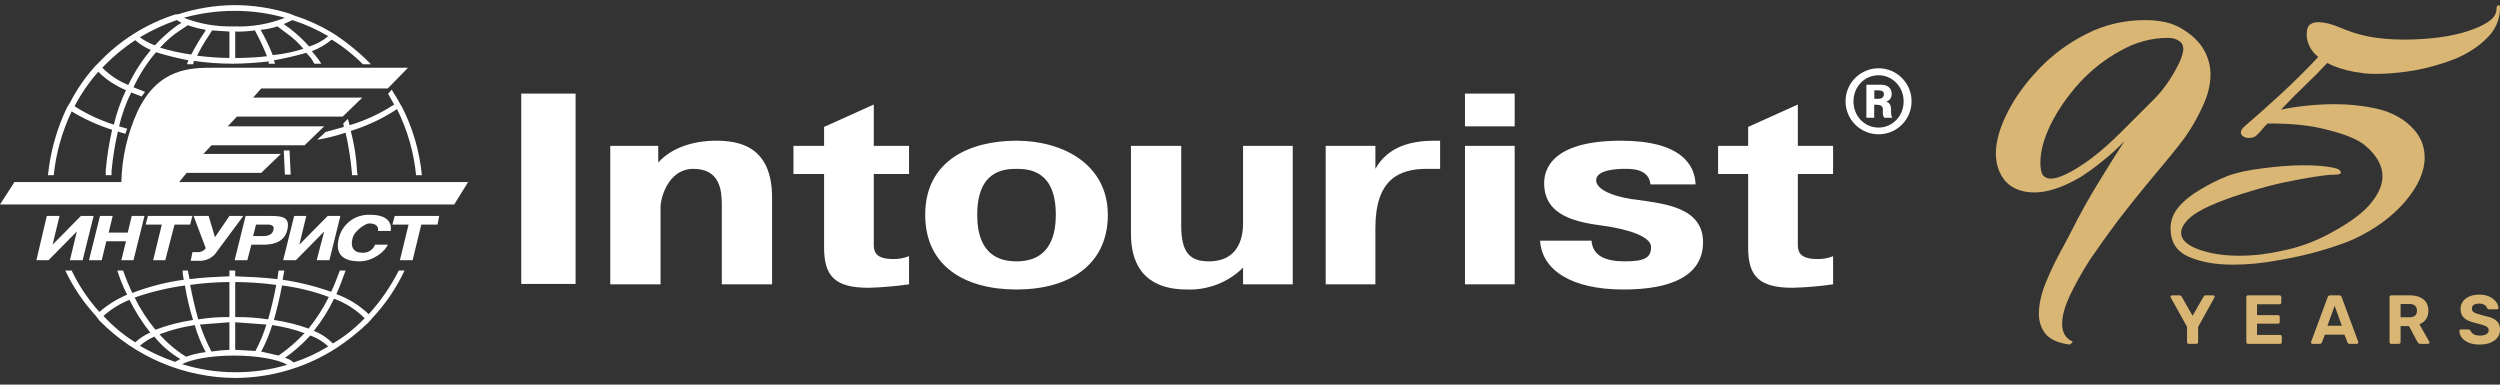 <svg width="260" height="40" viewBox="0 0 260 40" fill="none" xmlns="http://www.w3.org/2000/svg">
<rect x="0" y="0" width="260" height="40" fill="#333333" stroke="none"/>
<path d="M68.456 16.904C69.838 15.351 72.122 14.634 74.466 14.634C76.81 14.634 80.296 15.171 80.296 20.549V29.57H75.067V21.266C75.067 19.832 74.886 17.561 72.122 17.561C69.357 17.561 68.696 20.848 68.696 21.445V29.57H63.467V15.171H68.456V16.904Z" fill="white"/>
<path d="M82.519 15.171H85.705V13.199L90.874 10.869V15.171H94.54V18.099H90.874V24.969C90.874 25.866 90.693 26.941 92.917 26.941C93.472 26.947 94.023 26.846 94.54 26.642V29.57C93.146 29.771 91.741 29.89 90.333 29.928C86.847 29.928 85.705 28.733 85.705 25.746V18.099H82.519V15.171Z" fill="white"/>
<path d="M96.222 22.341C96.222 16.665 100.91 14.634 105.718 14.634C110.526 14.634 115.214 17.083 115.214 22.341C115.214 27.599 111.127 30.108 105.718 30.108C100.309 30.108 96.222 27.659 96.222 22.341ZM109.805 22.341C109.805 17.741 107.04 17.561 105.718 17.561C104.396 17.561 101.631 17.741 101.631 22.341C101.631 24.193 102.052 27.181 105.718 27.181C109.384 27.181 109.805 24.134 109.805 22.341Z" fill="white"/>
<path d="M129.278 27.837C128.514 28.592 127.603 29.183 126.6 29.573C125.597 29.964 124.525 30.146 123.448 30.108C117.859 30.108 117.619 25.925 117.619 24.193V15.171H122.847V23.476C122.847 26.344 123.809 27.18 125.732 27.18C129.038 27.18 129.278 24.312 129.278 23.237V15.171H134.447V29.57H129.278V27.837Z" fill="white"/>
<path d="M149.772 17.561H148.39C145.445 17.561 143.041 18.697 143.041 23.715V29.57H137.872V15.171H143.041V17.561C144.363 15.171 146.888 14.634 149.171 14.634H149.772V17.561Z" fill="white"/>
<path d="M152.357 9.734H157.526V13.14H152.357V9.734ZM157.526 29.57H152.357V15.171H157.526V29.57Z" fill="white"/>
<path d="M165.519 25.03C165.64 26.583 166.902 27.181 169.005 27.181C171.109 27.181 171.71 26.762 171.71 25.687C171.71 24.611 169.366 23.835 166.721 23.476C164.077 23.118 160.591 22.52 160.591 19.055C160.591 17.741 161.252 14.634 168.584 14.634C174.895 14.634 176.277 17.203 176.338 19.175H171.65C171.469 17.502 169.606 17.561 168.945 17.561C168.284 17.561 166 17.621 166 18.756C166 19.892 168.464 20.608 170.327 20.788C173.272 21.206 177.119 21.624 177.119 25.209C177.119 27.36 175.797 30.108 168.825 30.108C163.416 30.108 160.351 28.077 160.17 25.03H165.519Z" fill="white"/>
<path d="M178.681 15.171H181.807V13.199L186.975 10.869V15.171H190.641V18.099H186.975V24.969C186.975 25.866 186.795 26.941 189.019 26.941C189.575 26.954 190.127 26.852 190.641 26.642V29.57C189.247 29.771 187.843 29.89 186.434 29.928C182.948 29.928 181.807 28.733 181.807 25.746V18.099H178.681V15.171Z" fill="white"/>
<path d="M196.183 10.591V10.576C196.397 10.491 196.739 10.277 196.739 9.764C196.739 9.337 196.482 8.81 195.627 8.81H194.103V12.243H194.915V10.89H195.086C196.297 10.89 195.528 11.702 195.969 12.243H196.81C196.668 12.072 196.682 11.944 196.668 11.474C196.668 11.161 196.639 10.69 196.183 10.591ZM195.357 10.277H194.929V9.394H195.285C195.684 9.394 195.927 9.479 195.927 9.807C195.912 10.22 195.542 10.277 195.357 10.277Z" fill="white"/>
<path d="M195.371 7.1C193.476 7.1 191.937 8.638 191.937 10.533C191.937 12.428 193.476 13.967 195.371 13.967C197.28 13.967 198.804 12.428 198.804 10.533C198.804 8.653 197.28 7.1 195.371 7.1ZM195.371 13.269C193.917 13.269 192.763 12.086 192.763 10.548C192.763 9.009 193.917 7.826 195.371 7.826C196.81 7.826 197.978 9.023 197.978 10.548C197.978 12.072 196.81 13.269 195.371 13.269Z" fill="white"/>
<path d="M18.631 18.935L19.413 17.979H27.166L29.209 16.008H21.156L21.997 15.111H31.673L33.717 13.14H23.68L24.642 12.124H35.64L37.684 10.152H26.324L27.166 9.197H40.328L42.432 7.046H22.238C19.834 7.046 16.468 7.046 14.304 11.586C13.251 13.898 12.678 16.398 12.621 18.935H1.503L0 21.265H47.24L48.682 18.935H18.631ZM28.428 23.954C28.308 24.372 27.947 24.552 27.346 24.552H26.324L26.625 23.357H27.647C27.947 23.357 28.608 23.297 28.428 23.954ZM28.127 22.46H25.543L24.401 27.061H25.723L26.144 25.448H27.346C28.007 25.448 29.51 25.388 29.87 23.954C30.231 22.52 29.269 22.46 28.127 22.46ZM30.592 22.46L29.45 27.061H30.772L33.717 24.073L32.936 27.061H34.258L35.4 22.46H34.078L31.133 25.448L31.854 22.46H30.592ZM20.555 26.224H20.014L19.834 27.121H20.615C21.008 27.153 21.402 27.075 21.753 26.896C22.104 26.716 22.397 26.442 22.598 26.105L25.303 22.46H23.86L22.358 24.671L21.697 22.46H20.134L21.396 25.806C21.304 25.942 21.178 26.051 21.03 26.125C20.883 26.198 20.719 26.232 20.555 26.224ZM7.272 27.061H8.595L9.736 22.46H8.414L5.469 25.448L6.19 22.46H4.868L3.786 27.061H5.049L7.993 24.073L7.272 27.061ZM10.398 22.46L9.256 27.061H10.578L11.059 25.089H13.102L12.621 27.061H13.883L15.025 22.46H13.703L13.282 24.193H11.299L11.72 22.46H10.398ZM40.629 24.014C40.749 23.357 40.508 22.341 38.525 22.341C37.763 22.296 37.01 22.525 36.403 22.985C35.797 23.446 35.377 24.108 35.219 24.85C34.799 26.643 35.941 27.18 37.383 27.18C38.825 27.18 40.088 26.105 40.328 25.448H39.006C38.904 25.709 38.721 25.931 38.483 26.082C38.245 26.232 37.965 26.303 37.684 26.284C36.782 26.284 36.421 25.687 36.662 24.791C36.902 23.894 38.104 23.237 38.345 23.237C38.585 23.237 39.426 23.237 39.306 24.014H40.629ZM40.809 23.357H42.492L41.59 27.061H42.912L43.814 23.357H45.497L45.677 22.46H41.049L40.809 23.357ZM15.146 23.357H16.828L15.927 27.061H17.189L18.151 23.357H19.773L20.014 22.46H15.386L15.146 23.357ZM43.273 18.218H43.874C43.634 15.718 42.921 13.285 41.77 11.049L41.65 10.87C41.412 10.418 41.151 9.98 40.869 9.555L40.749 9.316L40.328 9.794H40.388L40.989 10.87C39.561 11.808 38.002 12.532 36.361 13.02L36.181 12.363L35.7 12.841C35.7 12.961 35.76 13.08 35.76 13.2L33.837 13.737L33.537 14.036L32.996 14.514H33.116C34.074 14.346 35.018 14.106 35.941 13.797C36.253 15.175 36.474 16.572 36.602 17.979V18.218H37.203C37.17 18.122 37.15 18.021 37.143 17.92C37.074 16.467 36.853 15.025 36.481 13.618C38.184 13.091 39.803 12.326 41.29 11.347C42.366 13.498 43.038 15.827 43.273 18.218ZM10.217 7.464C11.044 8.282 12.024 8.931 13.102 9.376C12.556 10.524 12.133 11.725 11.84 12.961C10.399 12.504 9.025 11.861 7.753 11.049C8.427 9.76 9.255 8.557 10.217 7.464ZM14.064 4.178C14.544 4.603 15.093 4.946 15.687 5.194C14.755 6.306 13.967 7.53 13.342 8.838C12.329 8.428 11.409 7.818 10.638 7.046C11.667 5.964 12.816 5.002 14.064 4.178ZM18.391 2.087L18.872 2.385L18.451 2.624C17.6 3.24 16.815 3.941 16.107 4.716C15.549 4.511 15.023 4.23 14.544 3.879C15.761 3.151 17.05 2.55 18.391 2.087ZM24.461 1.131C26.209 1.13 27.949 1.371 29.63 1.848C27.95 2.513 26.148 2.818 24.341 2.744C22.555 2.801 20.776 2.496 19.112 1.848C20.853 1.363 22.653 1.122 24.461 1.131ZM30.411 2.087C31.711 2.507 32.961 3.068 34.138 3.76C33.558 4.25 32.883 4.616 32.154 4.835C31.553 4.157 30.889 3.537 30.171 2.983L29.51 2.505L30.411 2.087ZM28.368 5.731C28.006 4.828 27.585 3.95 27.106 3.102C27.699 3.053 28.284 2.932 28.849 2.744L29.81 3.461C30.461 3.918 31.048 4.461 31.553 5.074C30.519 5.408 29.451 5.629 28.368 5.731ZM24.461 6.03V3.282C25.145 3.301 25.828 3.261 26.505 3.162C26.982 4.031 27.403 4.929 27.767 5.851C26.669 5.973 25.566 6.033 24.461 6.03ZM23.86 6.03C22.735 6.016 21.611 5.937 20.495 5.791C20.866 5.047 21.288 4.328 21.757 3.64L22.057 3.162L23.86 3.282V6.03ZM19.894 5.671C18.794 5.522 17.708 5.282 16.648 4.955C17.281 4.242 18.009 3.619 18.812 3.102L19.533 2.624C20.14 2.833 20.763 2.993 21.396 3.102L21.276 3.341C20.767 4.089 20.305 4.867 19.894 5.671ZM7.453 11.586C8.774 12.387 10.186 13.028 11.66 13.498C11.347 14.876 11.126 16.274 10.998 17.681V18.218H11.6V17.8C11.727 16.413 11.948 15.036 12.261 13.678L13.042 13.916L13.222 13.379L12.381 13.14C12.665 11.921 13.089 10.738 13.643 9.615L14.725 10.033L15.085 9.555L13.883 9.077C14.494 7.762 15.283 6.535 16.227 5.432C17.332 5.775 18.456 6.054 19.593 6.269C19.569 6.374 19.529 6.475 19.473 6.568V6.687H20.074C20.074 6.627 20.134 6.568 20.134 6.508V6.329C21.488 6.524 22.853 6.624 24.221 6.627C25.466 6.613 26.71 6.533 27.947 6.388V6.627H28.608L28.488 6.269C29.623 6.072 30.747 5.812 31.854 5.492L32.334 6.03L32.695 6.627H33.416C33.24 6.332 33.039 6.052 32.815 5.791L32.515 5.432C32.48 5.402 32.459 5.359 32.455 5.313C33.199 5.033 33.89 4.628 34.498 4.118C35.681 4.84 36.771 5.703 37.744 6.687H38.585L37.984 6.09C37.032 5.191 36.007 4.372 34.919 3.64L34.438 3.341C33.227 2.619 31.936 2.038 30.592 1.609L30.171 1.429C28.286 0.832 26.319 0.529 24.341 0.533C22.36 0.552 20.394 0.875 18.511 1.489H18.271C15.193 2.469 12.42 4.217 10.217 6.568L9.857 6.926C8.84 8.068 7.972 9.333 7.272 10.69L6.972 11.168C5.908 13.387 5.237 15.772 4.988 18.218H5.589C5.825 15.918 6.455 13.675 7.453 11.586ZM34.618 35.724C34.058 35.152 33.382 34.704 32.635 34.41C33.466 33.38 34.172 32.258 34.739 31.064C35.935 31.504 37.022 32.197 37.924 33.095C36.948 34.117 35.836 35.002 34.618 35.724ZM30.532 37.696C30.275 37.465 29.965 37.301 29.63 37.218C30.595 36.54 31.482 35.759 32.274 34.888C32.966 35.138 33.6 35.524 34.138 36.023C33.008 36.724 31.797 37.286 30.532 37.696ZM24.461 38.712C22.586 38.711 20.722 38.429 18.932 37.875C19.834 37.397 21.817 36.979 24.341 36.979C26.865 36.979 28.969 37.397 29.87 37.935C28.117 38.464 26.293 38.725 24.461 38.712ZM18.211 37.636C16.936 37.201 15.707 36.641 14.544 35.963C14.994 35.571 15.5 35.248 16.047 35.007C16.801 35.939 17.717 36.728 18.752 37.337L18.211 37.636ZM10.758 32.856C11.559 32.151 12.473 31.586 13.463 31.183C14.063 32.39 14.788 33.531 15.626 34.589C15.05 34.835 14.521 35.179 14.064 35.605C12.843 34.839 11.732 33.915 10.758 32.856ZM19.232 29.69C19.429 30.903 19.71 32.1 20.074 33.275C18.739 33.476 17.43 33.817 16.167 34.29C15.316 33.264 14.59 32.14 14.004 30.944C15.7 30.352 17.451 29.932 19.232 29.69ZM21.396 36.62C20.699 36.702 20.013 36.862 19.353 37.098C18.322 36.46 17.39 35.675 16.588 34.768C17.77 34.315 19 33.994 20.254 33.812C20.53 34.787 20.913 35.729 21.396 36.62ZM20.795 33.752L23.86 33.514V36.381C23.236 36.409 22.615 36.468 21.997 36.561C21.517 35.66 21.115 34.721 20.795 33.752ZM23.86 29.331V32.976C22.773 32.962 21.688 33.042 20.615 33.215C20.314 32.139 20.014 30.885 19.773 29.63C21.127 29.439 22.493 29.339 23.86 29.331ZM24.461 33.514L27.707 33.752C27.417 34.703 27.034 35.624 26.565 36.501L24.461 36.381V33.514ZM24.461 29.331C25.889 29.34 27.314 29.439 28.729 29.63C28.488 30.944 28.188 32.139 27.887 33.215C26.754 33.042 25.608 32.962 24.461 32.976V29.331ZM31.673 34.649C30.86 35.521 29.953 36.302 28.969 36.979L27.166 36.561C27.635 35.684 28.018 34.763 28.308 33.812C29.457 33.97 30.585 34.251 31.673 34.649ZM29.329 29.69C30.994 29.897 32.628 30.298 34.198 30.885C33.617 32.052 32.912 33.154 32.094 34.171C30.925 33.753 29.717 33.453 28.488 33.275C28.789 32.199 29.089 31.004 29.329 29.69ZM38.345 32.677C37.383 31.752 36.236 31.04 34.979 30.586C35.34 29.809 35.64 28.973 35.941 28.136H35.34C35.039 28.913 34.799 29.63 34.438 30.347C32.8 29.768 31.109 29.348 29.39 29.092L29.57 28.136H28.969C28.909 28.435 28.909 28.734 28.849 29.032C27.466 28.853 25.964 28.794 24.461 28.734V28.136H23.86V28.734C22.418 28.794 21.035 28.853 19.713 29.032L19.533 28.136H18.992C18.999 28.458 19.039 28.779 19.112 29.092C17.282 29.343 15.487 29.804 13.763 30.466C13.396 29.709 13.075 28.931 12.802 28.136H12.201C12.468 29 12.81 29.84 13.222 30.646C12.172 31.088 11.198 31.693 10.337 32.438C9.172 31.15 8.201 29.701 7.453 28.136H6.791C7.604 29.862 8.679 31.454 9.977 32.856L10.337 33.334C12.176 35.21 14.372 36.705 16.796 37.73C19.221 38.756 21.826 39.293 24.461 39.309C28.002 39.297 31.471 38.327 34.498 36.501L34.979 36.202C36.158 35.426 37.264 34.546 38.285 33.573L38.705 33.095C40.083 31.629 41.219 29.955 42.071 28.136H41.47C40.64 29.784 39.589 31.311 38.345 32.677ZM30.111 15.649H29.51L29.63 18.159H30.231L30.111 15.649Z" fill="white"/>
<path d="M59.861 9.734H54.211V29.529H59.861V9.734Z" fill="white"/>
<path d="M215.183 35.832C214.017 35.661 213.194 35.285 212.714 34.703C212.268 34.12 212.045 33.436 212.045 32.648C212.045 31.689 212.268 30.645 212.714 29.515C213.16 28.42 213.657 27.358 214.206 26.331C214.754 25.338 215.183 24.534 215.491 23.918C216.28 22.343 217.154 20.768 218.114 19.193C219.074 17.618 220.017 16.111 220.943 14.673C220.189 15.461 219.417 16.163 218.629 16.779C217.874 17.395 217.12 17.943 216.366 18.422C214.548 19.484 212.954 20.014 211.583 20.014C210.314 20.014 209.32 19.638 208.599 18.884C207.914 18.097 207.571 17.121 207.571 15.957C207.571 14.725 207.965 13.321 208.754 11.746C209.542 10.171 210.64 8.647 212.045 7.175C213.451 5.703 215.097 4.487 216.983 3.529C218.869 2.57 220.909 2.091 223.103 2.091C223.823 2.091 224.509 2.159 225.16 2.296C225.812 2.433 226.412 2.673 226.961 3.015C228.023 3.666 228.778 4.402 229.224 5.224C229.669 6.011 229.892 6.85 229.892 7.74C229.892 8.801 229.618 9.914 229.069 11.078C228.555 12.208 227.938 13.287 227.218 14.314C226.943 14.69 226.446 15.324 225.726 16.214C225.006 17.07 224.166 18.08 223.206 19.244C222.246 20.408 221.252 21.658 220.223 22.993C219.229 24.328 218.286 25.646 217.394 26.948C216.537 28.283 215.834 29.532 215.286 30.697C214.737 31.861 214.463 32.854 214.463 33.675C214.463 34.531 214.788 35.13 215.44 35.473C215.508 35.473 215.543 35.507 215.543 35.575C215.543 35.61 215.491 35.661 215.388 35.73C215.32 35.798 215.251 35.832 215.183 35.832ZM213.28 18.576C213.966 18.576 214.977 18.148 216.314 17.293C217.686 16.436 219.263 15.101 221.046 13.287C222.143 12.191 223.172 11.164 224.132 10.205C225.092 9.212 225.932 7.98 226.652 6.508C226.926 5.891 227.063 5.429 227.063 5.121C227.063 4.71 226.909 4.419 226.601 4.248C226.326 4.042 225.949 3.94 225.469 3.94C223.755 3.94 222.109 4.385 220.532 5.275C218.954 6.131 217.531 7.244 216.263 8.613C215.028 9.983 214.034 11.421 213.28 12.927C212.56 14.399 212.2 15.735 212.2 16.933C212.2 17.549 212.285 17.977 212.457 18.217C212.663 18.457 212.937 18.576 213.28 18.576Z" fill="#D9B673"/>
<path d="M232.215 27.526C230.405 27.526 228.873 27.251 227.62 26.7C226.366 26.148 225.739 25.167 225.739 23.754C225.739 22.927 226.018 22.187 226.575 21.532C227.167 20.843 227.915 20.24 228.821 19.724C229.726 19.172 230.649 18.707 231.589 18.328C232.598 17.949 233.852 17.674 235.349 17.501C236.881 17.295 238.291 17.191 239.579 17.191C240.902 17.191 241.947 17.277 242.713 17.45C243.2 17.553 243.444 17.725 243.444 17.966C243.444 18.104 243.166 18.173 242.609 18.173C242.26 18.173 241.634 18.242 240.728 18.38C239.858 18.518 238.831 18.707 237.647 18.948C236.498 19.189 235.314 19.5 234.096 19.878C232.912 20.223 231.798 20.602 230.753 21.015C229.36 21.567 228.351 22.118 227.724 22.669C227.132 23.22 226.836 23.737 226.836 24.219C226.836 24.908 227.428 25.477 228.612 25.924C229.796 26.372 231.241 26.596 232.947 26.596C234.339 26.596 235.802 26.424 237.334 26.079C238.9 25.77 240.398 25.253 241.825 24.529C243.914 23.461 245.429 22.411 246.369 21.377C247.309 20.309 247.779 19.293 247.779 18.328C247.779 17.191 247.152 16.106 245.899 15.073C245.168 14.487 243.914 13.97 242.139 13.523C240.363 13.04 238.256 12.816 235.819 12.851C235.645 13.023 235.471 13.212 235.297 13.419C235.123 13.626 234.949 13.815 234.775 13.988C234.566 14.229 234.27 14.349 233.887 14.349C233.678 14.349 233.486 14.298 233.312 14.194C233.138 14.091 233.051 13.953 233.051 13.781C233.051 13.574 233.19 13.35 233.469 13.109C234.444 12.282 235.645 11.214 237.073 9.905C238.535 8.562 239.875 7.235 241.094 5.926C240.641 5.547 240.328 5.151 240.154 4.738C239.98 4.324 239.893 3.963 239.893 3.652C239.893 3.032 240.032 2.653 240.311 2.516C240.485 2.378 240.746 2.309 241.094 2.309C241.756 2.309 242.522 2.498 243.392 2.877C244.297 3.256 245.133 3.532 245.899 3.704C246.491 3.842 247.135 3.945 247.831 4.014C248.562 4.083 249.294 4.118 250.025 4.118C251.592 4.118 253.106 3.997 254.568 3.756C256.031 3.48 257.232 3.101 258.172 2.619C259.147 2.137 259.634 1.585 259.634 0.965C259.634 0.759 259.687 0.621 259.791 0.552C259.93 0.483 260 0.604 260 0.914C259.965 2.119 259.495 3.153 258.59 4.014C257.719 4.875 256.623 5.582 255.3 6.133C253.977 6.65 252.584 7.046 251.121 7.321C249.659 7.563 248.336 7.683 247.152 7.683C246.7 7.683 246.282 7.666 245.899 7.631C245.516 7.563 245.168 7.511 244.854 7.476C243.74 7.27 242.8 6.96 242.034 6.546C241.338 7.304 240.572 8.079 239.736 8.872C238.9 9.664 238.065 10.508 237.229 11.404C238.03 11.232 238.918 11.094 239.893 10.99C240.868 10.887 241.843 10.835 242.817 10.835C244.245 10.835 245.62 10.973 246.943 11.249C248.266 11.524 249.381 12.024 250.286 12.747C251.539 13.746 252.166 14.952 252.166 16.365C252.166 17.846 251.487 19.379 250.129 20.964C248.771 22.548 246.978 23.858 244.75 24.891C243.984 25.235 242.905 25.614 241.512 26.028C240.119 26.441 238.605 26.786 236.968 27.061C235.332 27.371 233.747 27.526 232.215 27.526Z" fill="#D9B673"/>
<path d="M257.886 35.832C257.423 35.832 257.036 35.764 256.722 35.63C256.414 35.495 256.18 35.32 256.022 35.103C255.863 34.887 255.778 34.656 255.769 34.411C255.769 34.373 255.783 34.339 255.812 34.31C255.841 34.277 255.877 34.26 255.92 34.26H256.694C256.756 34.26 256.804 34.274 256.838 34.303C256.872 34.327 256.903 34.358 256.932 34.397C256.966 34.479 257.019 34.558 257.091 34.635C257.168 34.712 257.272 34.777 257.402 34.83C257.532 34.877 257.693 34.902 257.886 34.902C258.199 34.902 258.433 34.851 258.587 34.75C258.746 34.649 258.825 34.512 258.825 34.339C258.825 34.214 258.782 34.113 258.695 34.036C258.613 33.959 258.481 33.89 258.298 33.827C258.119 33.765 257.881 33.697 257.582 33.626C257.221 33.548 256.913 33.45 256.657 33.33C256.407 33.205 256.217 33.046 256.087 32.854C255.961 32.657 255.899 32.414 255.899 32.126C255.899 31.837 255.978 31.583 256.137 31.362C256.296 31.136 256.52 30.96 256.809 30.835C257.098 30.706 257.443 30.641 257.842 30.641C258.165 30.641 258.449 30.684 258.695 30.77C258.946 30.857 259.153 30.97 259.317 31.109C259.485 31.249 259.613 31.398 259.7 31.556C259.786 31.715 259.832 31.869 259.837 32.018C259.837 32.056 259.822 32.092 259.793 32.126C259.765 32.155 259.728 32.169 259.685 32.169H258.876C258.828 32.169 258.784 32.16 258.746 32.14C258.707 32.121 258.676 32.087 258.652 32.039C258.623 31.914 258.536 31.806 258.392 31.715C258.252 31.619 258.069 31.571 257.842 31.571C257.606 31.571 257.419 31.614 257.279 31.701C257.144 31.787 257.077 31.919 257.077 32.097C257.077 32.212 257.11 32.311 257.178 32.393C257.25 32.469 257.368 32.539 257.532 32.602C257.7 32.659 257.922 32.724 258.197 32.796C258.62 32.883 258.965 32.986 259.23 33.106C259.495 33.227 259.69 33.383 259.815 33.575C259.94 33.762 260.003 34 260.003 34.289C260.003 34.611 259.912 34.887 259.728 35.118C259.55 35.349 259.302 35.526 258.984 35.651C258.671 35.772 258.305 35.832 257.886 35.832Z" fill="#D9B673"/>
<path d="M248.693 35.76C248.64 35.76 248.597 35.743 248.563 35.709C248.529 35.676 248.512 35.632 248.512 35.58V30.893C248.512 30.84 248.529 30.797 248.563 30.763C248.597 30.73 248.64 30.713 248.693 30.713H250.608C251.21 30.713 251.684 30.852 252.031 31.131C252.378 31.405 252.552 31.802 252.552 32.321C252.552 32.672 252.467 32.965 252.299 33.2C252.13 33.436 251.904 33.611 251.619 33.727L252.638 35.529C252.653 35.558 252.66 35.584 252.66 35.608C252.66 35.647 252.646 35.683 252.617 35.716C252.588 35.745 252.552 35.76 252.508 35.76H251.706C251.619 35.76 251.554 35.738 251.511 35.695C251.468 35.647 251.436 35.603 251.417 35.565L250.536 33.914H249.661V35.58C249.661 35.632 249.644 35.676 249.611 35.709C249.577 35.743 249.534 35.76 249.481 35.76H248.693ZM249.661 32.998H250.586C250.851 32.998 251.046 32.938 251.171 32.818C251.302 32.698 251.367 32.53 251.367 32.313C251.367 32.097 251.304 31.927 251.179 31.802C251.053 31.677 250.856 31.614 250.586 31.614H249.661V32.998Z" fill="#D9B673"/>
<path d="M240.501 35.76C240.458 35.76 240.422 35.745 240.393 35.716C240.364 35.683 240.349 35.647 240.349 35.608C240.349 35.584 240.352 35.563 240.357 35.543L242.076 30.908C242.091 30.855 242.12 30.809 242.163 30.771C242.207 30.732 242.267 30.713 242.344 30.713H243.269C243.346 30.713 243.406 30.732 243.449 30.771C243.493 30.809 243.522 30.855 243.536 30.908L245.256 35.543C245.261 35.563 245.263 35.584 245.263 35.608C245.263 35.647 245.249 35.683 245.22 35.716C245.191 35.745 245.155 35.76 245.111 35.76H244.36C244.288 35.76 244.235 35.743 244.201 35.709C244.167 35.676 244.145 35.644 244.136 35.615L243.825 34.808H241.787L241.477 35.615C241.467 35.644 241.445 35.676 241.412 35.709C241.378 35.743 241.325 35.76 241.253 35.76H240.501ZM242.055 33.878H243.551L242.806 31.802L242.055 33.878Z" fill="#D9B673"/>
<path d="M233.799 35.76C233.746 35.76 233.703 35.743 233.669 35.709C233.636 35.676 233.619 35.632 233.619 35.58V30.893C233.619 30.84 233.636 30.797 233.669 30.763C233.703 30.73 233.746 30.713 233.799 30.713H237.073C237.126 30.713 237.169 30.73 237.203 30.763C237.237 30.797 237.253 30.84 237.253 30.893V31.47C237.253 31.518 237.237 31.559 237.203 31.593C237.169 31.626 237.126 31.643 237.073 31.643H234.732V32.775H236.914C236.967 32.775 237.01 32.792 237.044 32.825C237.078 32.859 237.094 32.902 237.094 32.955V33.489C237.094 33.537 237.078 33.578 237.044 33.611C237.01 33.645 236.967 33.662 236.914 33.662H234.732V34.83H237.131C237.184 34.83 237.227 34.846 237.261 34.88C237.294 34.914 237.311 34.957 237.311 35.01V35.58C237.311 35.632 237.294 35.676 237.261 35.709C237.227 35.743 237.184 35.76 237.131 35.76H233.799Z" fill="#D9B673"/>
<path d="M227.633 35.76C227.58 35.76 227.536 35.743 227.503 35.709C227.469 35.676 227.452 35.632 227.452 35.58V33.993L225.761 30.944C225.756 30.929 225.751 30.917 225.747 30.908C225.742 30.893 225.739 30.879 225.739 30.864C225.739 30.826 225.754 30.792 225.783 30.763C225.816 30.73 225.853 30.713 225.891 30.713H226.657C226.725 30.713 226.778 30.73 226.816 30.763C226.855 30.797 226.881 30.828 226.896 30.857L228.03 32.84L229.165 30.857C229.179 30.828 229.205 30.797 229.244 30.763C229.283 30.73 229.336 30.713 229.403 30.713H230.169C230.207 30.713 230.241 30.73 230.27 30.763C230.304 30.792 230.321 30.826 230.321 30.864C230.321 30.879 230.318 30.893 230.313 30.908C230.309 30.917 230.304 30.929 230.299 30.944L228.608 33.993V35.58C228.608 35.632 228.591 35.676 228.558 35.709C228.524 35.743 228.48 35.76 228.427 35.76H227.633Z" fill="#D9B673"/>
</svg>
